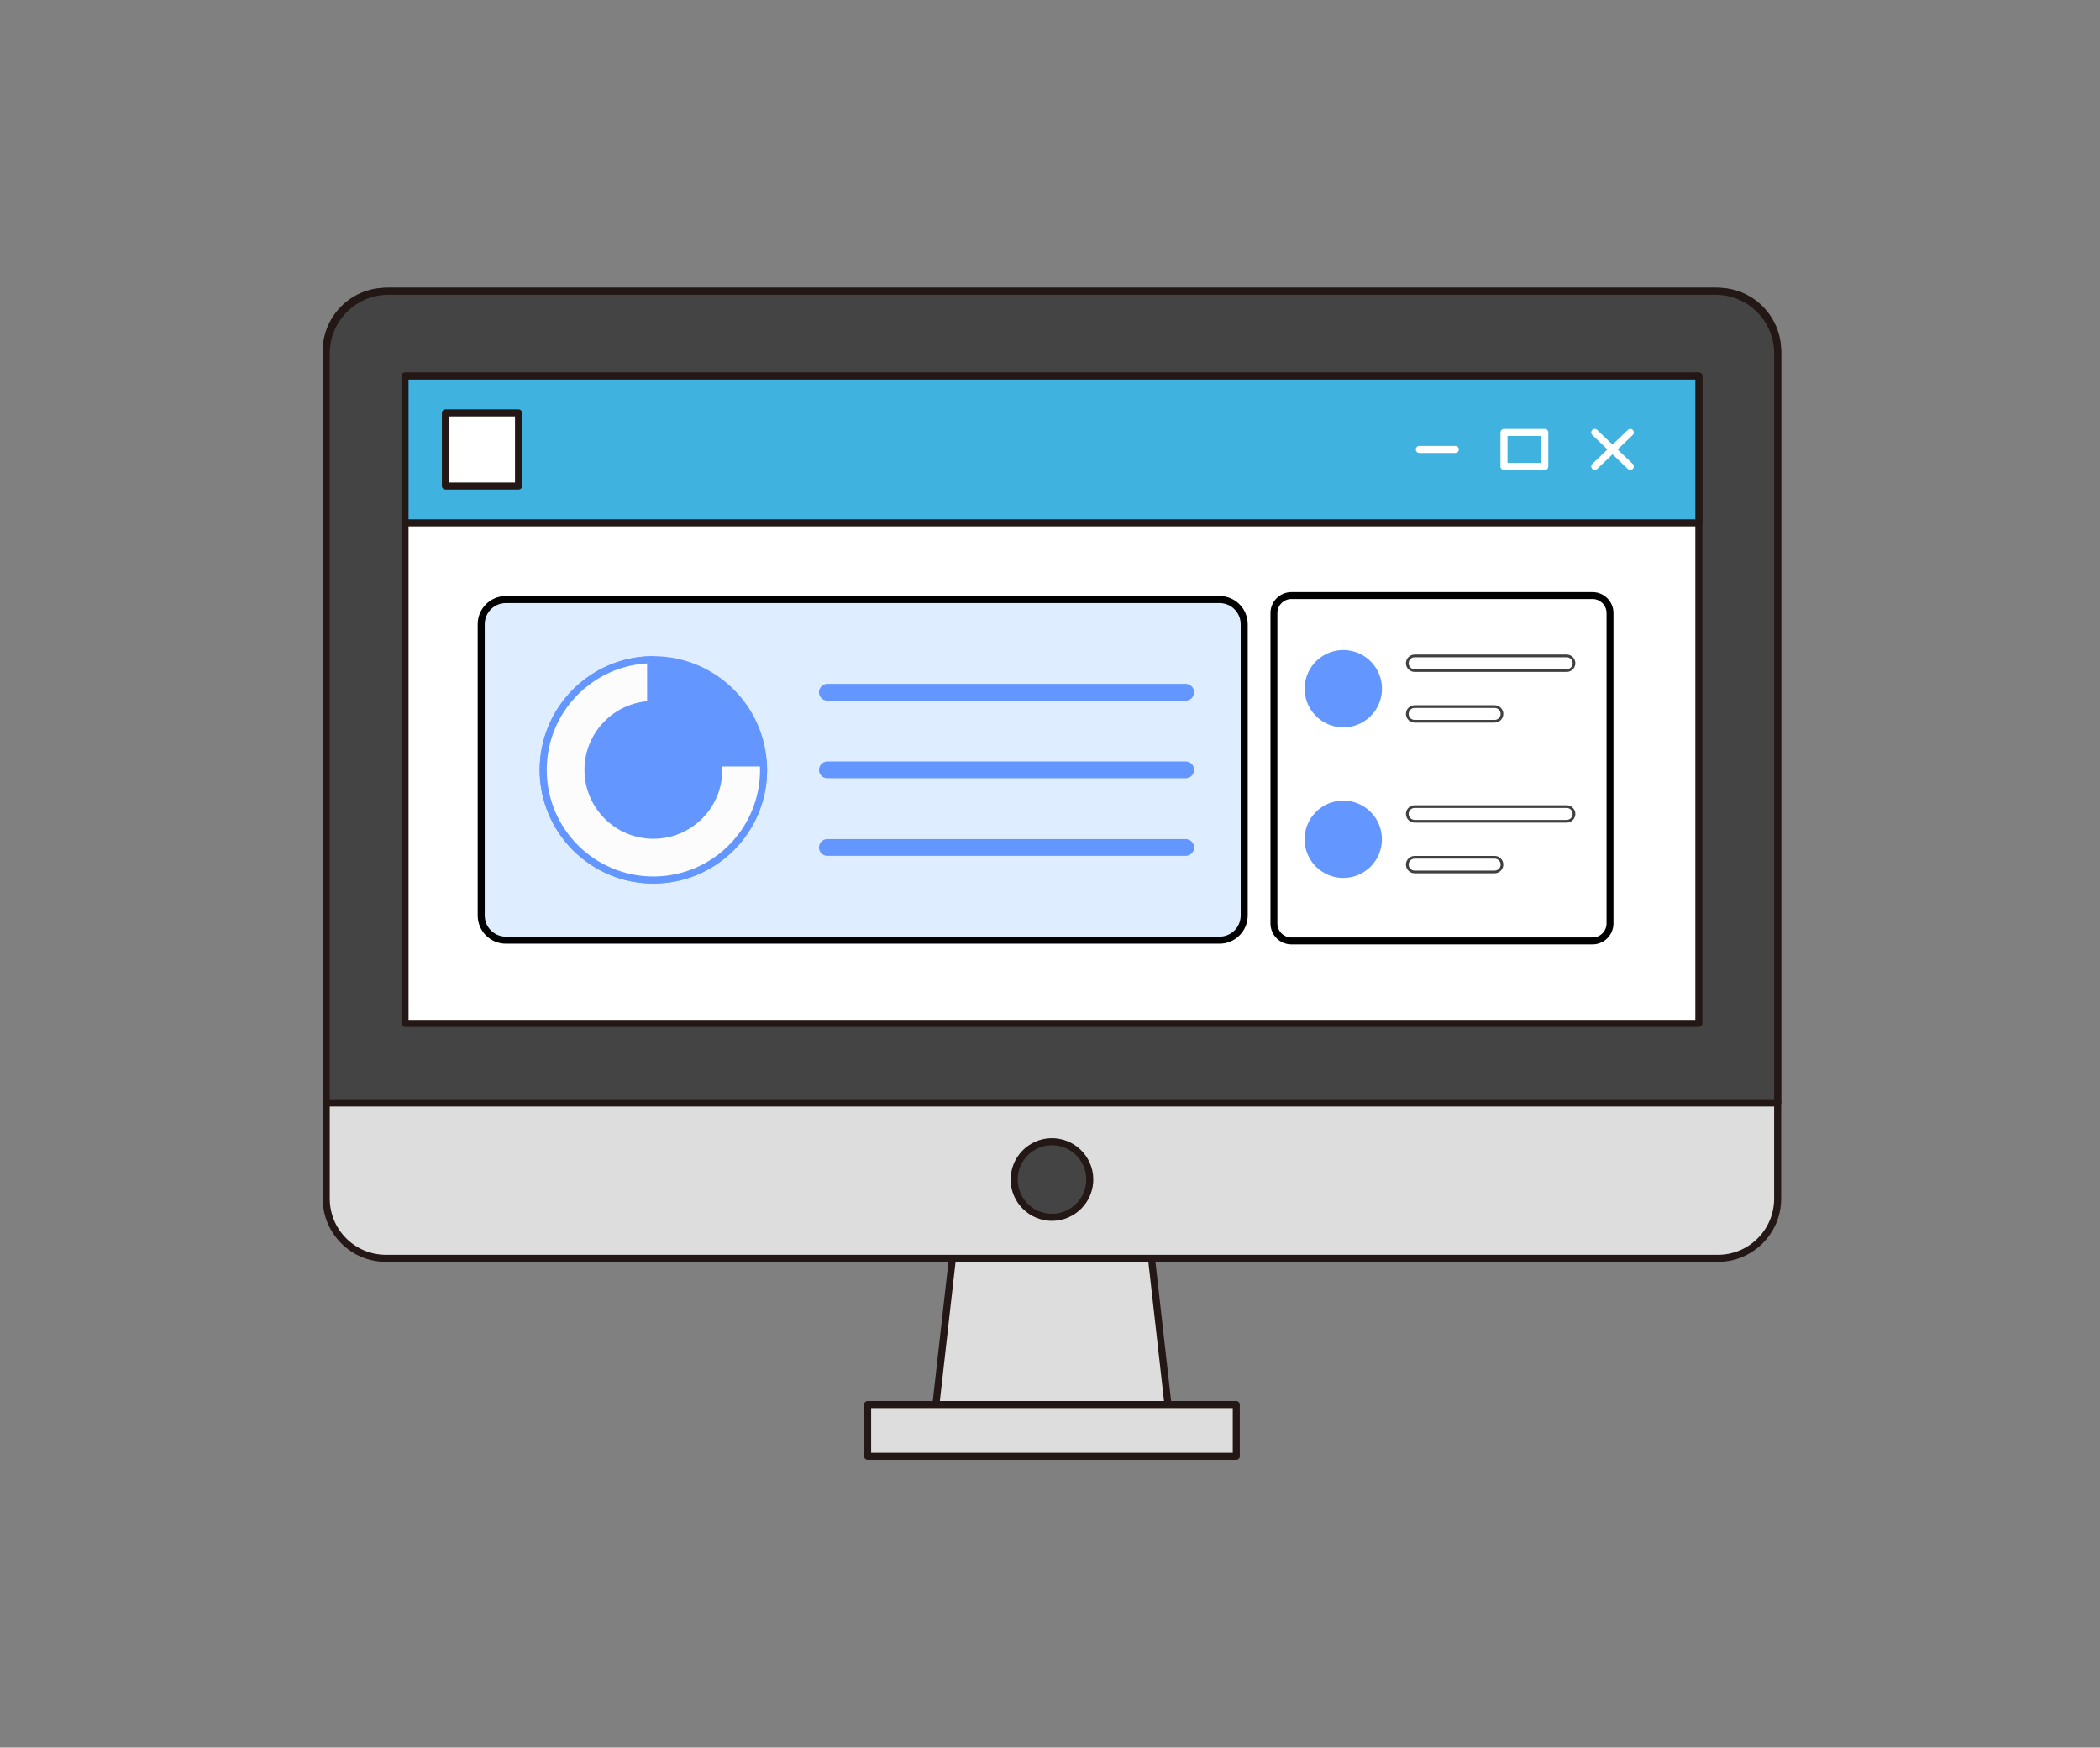 <svg width="149" height="124" viewBox="0 0 149 124" fill="none" xmlns="http://www.w3.org/2000/svg">
<rect x="0" y="0" width="149" height="124" fill="#808080" stroke="none"/>
<path d="M83.07 101.43H66.206L68.244 83.352H81.032L83.07 101.43Z" fill="#DDDDDD" stroke="#231815" stroke-width="0.5" stroke-miterlimit="10" stroke-linecap="round" stroke-linejoin="round"/>
<path d="M121.892 89.285H27.384C25.044 89.285 23.147 87.388 23.147 85.047V24.904C23.147 22.564 25.044 20.666 27.384 20.666H121.891C124.232 20.666 126.129 22.564 126.129 24.904V85.047C126.129 87.388 124.232 89.285 121.892 89.285Z" fill="#DDDDDD" stroke="#231815" stroke-width="0.5" stroke-miterlimit="10" stroke-linecap="round" stroke-linejoin="round"/>
<path d="M23.147 78.256V25.073C23.147 22.639 25.12 20.666 27.553 20.666H121.723C124.156 20.666 126.129 22.639 126.129 25.073V78.256L23.147 78.256Z" fill="#444444" stroke="#231815" stroke-width="0.5" stroke-miterlimit="10" stroke-linecap="round" stroke-linejoin="round"/>
<path d="M87.717 99.664H61.559V103.333H87.717V99.664Z" fill="#DDDDDD" stroke="#231815" stroke-width="0.5" stroke-miterlimit="10" stroke-linecap="round" stroke-linejoin="round"/>
<path d="M23.147 78.256H126.129" stroke="#231815" stroke-width="0.5" stroke-miterlimit="10" stroke-linecap="round" stroke-linejoin="round"/>
<path d="M77.278 84.17C77.542 82.713 76.575 81.317 75.117 81.053C73.66 80.789 72.264 81.757 72 83.214C71.736 84.672 72.704 86.067 74.161 86.332C75.619 86.595 77.014 85.628 77.278 84.17Z" fill="#444444" stroke="#231815" stroke-width="0.5" stroke-miterlimit="10" stroke-linecap="round" stroke-linejoin="round"/>
<path d="M120.539 26.681H28.736V72.616H120.539V26.681Z" fill="white" stroke="#231815" stroke-width="0.5" stroke-miterlimit="10" stroke-linecap="round" stroke-linejoin="round"/>
<path d="M120.539 26.681H28.736V37.098H120.539V26.681Z" fill="#3FB2DF" stroke="#231815" stroke-width="0.5" stroke-miterlimit="10" stroke-linecap="round" stroke-linejoin="round"/>
<path d="M100.705 31.89H103.259" stroke="white" stroke-width="0.5" stroke-miterlimit="10" stroke-linecap="round" stroke-linejoin="round"/>
<path d="M113.152 30.684L115.674 33.095" stroke="white" stroke-width="0.5" stroke-miterlimit="10" stroke-linecap="round" stroke-linejoin="round"/>
<path d="M115.674 30.684L113.152 33.095" stroke="white" stroke-width="0.5" stroke-miterlimit="10" stroke-linecap="round" stroke-linejoin="round"/>
<path d="M109.606 30.684H106.711V33.095H109.606V30.684Z" stroke="white" stroke-width="0.5" stroke-miterlimit="10" stroke-linecap="round" stroke-linejoin="round"/>
<path d="M36.79 29.296H31.602V34.483H36.79V29.296Z" fill="white" stroke="#231815" stroke-width="0.5" stroke-miterlimit="10" stroke-linecap="round" stroke-linejoin="round"/>
<path d="M112.994 66.765H91.629C90.944 66.765 90.388 66.209 90.388 65.524V43.497C90.388 42.812 90.944 42.256 91.629 42.256H112.994C113.679 42.256 114.235 42.812 114.235 43.497V65.524C114.235 66.209 113.679 66.765 112.994 66.765Z" fill="white"/>
<path d="M112.993 66.86H91.629C90.892 66.86 90.293 66.261 90.293 65.523V43.497C90.293 42.76 90.892 42.16 91.629 42.16H112.993C113.73 42.16 114.33 42.76 114.33 43.497V65.523C114.33 66.261 113.73 66.86 112.993 66.86ZM91.629 42.351C90.998 42.351 90.484 42.865 90.484 43.497V65.523C90.484 66.155 90.998 66.669 91.629 66.669H112.993C113.625 66.669 114.139 66.155 114.139 65.523V43.497C114.139 42.865 113.625 42.351 112.993 42.351H91.629Z" fill="#404040" stroke="black" stroke-width="0.3"/>
<path d="M97.982 49.495C98.33 48.02 97.417 46.542 95.942 46.194C94.467 45.845 92.989 46.759 92.64 48.234C92.292 49.709 93.206 51.187 94.68 51.535C96.156 51.883 97.634 50.97 97.982 49.495Z" fill="#6397FF"/>
<path d="M111.159 47.674H100.371C100.032 47.674 99.755 47.398 99.755 47.058C99.755 46.718 100.032 46.442 100.371 46.442H111.159C111.499 46.442 111.775 46.718 111.775 47.058C111.775 47.398 111.499 47.674 111.159 47.674ZM100.371 46.633C100.137 46.633 99.946 46.824 99.946 47.058C99.946 47.292 100.137 47.483 100.371 47.483H111.159C111.393 47.483 111.584 47.292 111.584 47.058C111.584 46.824 111.393 46.633 111.159 46.633H100.371Z" fill="#404040"/>
<path d="M106.049 51.27H100.371C100.032 51.27 99.755 50.994 99.755 50.654C99.755 50.314 100.032 50.038 100.371 50.038H106.049C106.389 50.038 106.665 50.314 106.665 50.654C106.665 50.994 106.389 51.27 106.049 51.27ZM100.371 50.229C100.137 50.229 99.946 50.42 99.946 50.654C99.946 50.888 100.137 51.079 100.371 51.079H106.049C106.283 51.079 106.474 50.888 106.474 50.654C106.474 50.42 106.283 50.229 106.049 50.229H100.371Z" fill="#404040"/>
<path d="M97.247 61.49C98.319 60.418 98.319 58.681 97.247 57.609C96.176 56.537 94.438 56.537 93.367 57.609C92.295 58.681 92.295 60.418 93.367 61.49C94.438 62.562 96.176 62.562 97.247 61.49Z" fill="#6397FF"/>
<path d="M111.159 58.367H100.371C100.032 58.367 99.755 58.091 99.755 57.751C99.755 57.412 100.032 57.135 100.371 57.135H111.159C111.499 57.135 111.775 57.412 111.775 57.751C111.775 58.091 111.499 58.367 111.159 58.367ZM100.371 57.326C100.137 57.326 99.946 57.517 99.946 57.751C99.946 57.986 100.137 58.176 100.371 58.176H111.159C111.393 58.176 111.584 57.986 111.584 57.751C111.584 57.517 111.393 57.326 111.159 57.326H100.371Z" fill="#404040"/>
<path d="M106.049 61.963H100.371C100.032 61.963 99.755 61.687 99.755 61.347C99.755 61.008 100.032 60.731 100.371 60.731H106.049C106.389 60.731 106.665 61.008 106.665 61.347C106.665 61.687 106.389 61.963 106.049 61.963ZM100.371 60.922C100.137 60.922 99.946 61.113 99.946 61.347C99.946 61.582 100.137 61.772 100.371 61.772H106.049C106.283 61.772 106.474 61.582 106.474 61.347C106.474 61.113 106.283 60.922 106.049 60.922H100.371Z" fill="#404040"/>
<path d="M35.893 42.538H86.529C87.496 42.538 88.279 43.321 88.279 44.288V64.96C88.279 65.927 87.496 66.71 86.529 66.71H35.893C34.927 66.71 34.143 65.927 34.143 64.96V44.288C34.143 43.321 34.927 42.538 35.893 42.538Z" fill="#DEEDFF" stroke="black" stroke-width="0.5"/>
<path d="M84.13 49.212H58.702C58.649 49.212 58.606 49.17 58.606 49.117C58.606 49.064 58.649 49.022 58.702 49.022H84.13C84.183 49.022 84.226 49.064 84.226 49.117C84.226 49.17 84.183 49.212 84.13 49.212Z" fill="#6397FF" stroke="#6397FF"/>
<path d="M84.13 54.719H58.702C58.649 54.719 58.606 54.677 58.606 54.624C58.606 54.571 58.649 54.528 58.702 54.528H84.13C84.183 54.528 84.226 54.571 84.226 54.624C84.226 54.676 84.183 54.719 84.13 54.719Z" fill="#6397FF" stroke="#6397FF"/>
<path d="M84.13 60.226H58.702C58.649 60.226 58.606 60.183 58.606 60.131C58.606 60.078 58.649 60.035 58.702 60.035H84.13C84.183 60.035 84.226 60.078 84.226 60.131C84.226 60.183 84.183 60.226 84.13 60.226Z" fill="#6397FF" stroke="#6397FF"/>
<path d="M50.933 53.84C50.564 51.669 48.687 50.012 46.417 49.984V49.984H46.414H46.359C43.797 49.984 41.719 52.061 41.719 54.624C41.719 57.186 43.797 59.264 46.359 59.264C48.922 59.264 50.999 57.186 50.999 54.624C50.999 54.358 50.977 54.095 50.933 53.84ZM50.933 53.84C50.933 53.841 50.933 53.841 50.933 53.841L50.687 53.883M50.933 53.84C50.933 53.84 50.933 53.84 50.933 53.84L50.687 53.883M50.687 53.883C50.337 51.828 48.562 50.26 46.414 50.234H46.359C43.935 50.234 41.969 52.199 41.969 54.624C41.969 57.048 43.935 59.014 46.359 59.014C48.783 59.014 50.749 57.048 50.749 54.624C50.749 54.371 50.728 54.123 50.687 53.883ZM54.143 53.906L54.143 53.907C54.165 54.142 54.176 54.381 54.176 54.624C54.176 58.94 50.676 62.44 46.359 62.44C42.042 62.44 38.542 58.94 38.542 54.624C38.542 50.307 42.042 46.807 46.359 46.807C46.379 46.807 46.389 46.807 46.4 46.808L46.399 46.808L46.412 46.808C50.463 46.835 53.782 49.942 54.143 53.906Z" fill="#6397FF" stroke="#6397FF" stroke-width="0.5"/>
<path d="M38.542 54.624C38.542 50.372 41.937 46.913 46.164 46.809V49.988C43.692 50.09 41.719 52.127 41.719 54.624C41.719 57.186 43.797 59.264 46.359 59.264C48.922 59.264 50.999 57.186 50.999 54.624C50.999 54.458 50.99 54.294 50.974 54.133H54.16C54.171 54.295 54.176 54.458 54.176 54.624C54.176 58.94 50.676 62.44 46.359 62.44C42.042 62.44 38.542 58.94 38.542 54.624Z" fill="#FCFCFC" stroke="#6397FF" stroke-width="0.5"/>
</svg>
